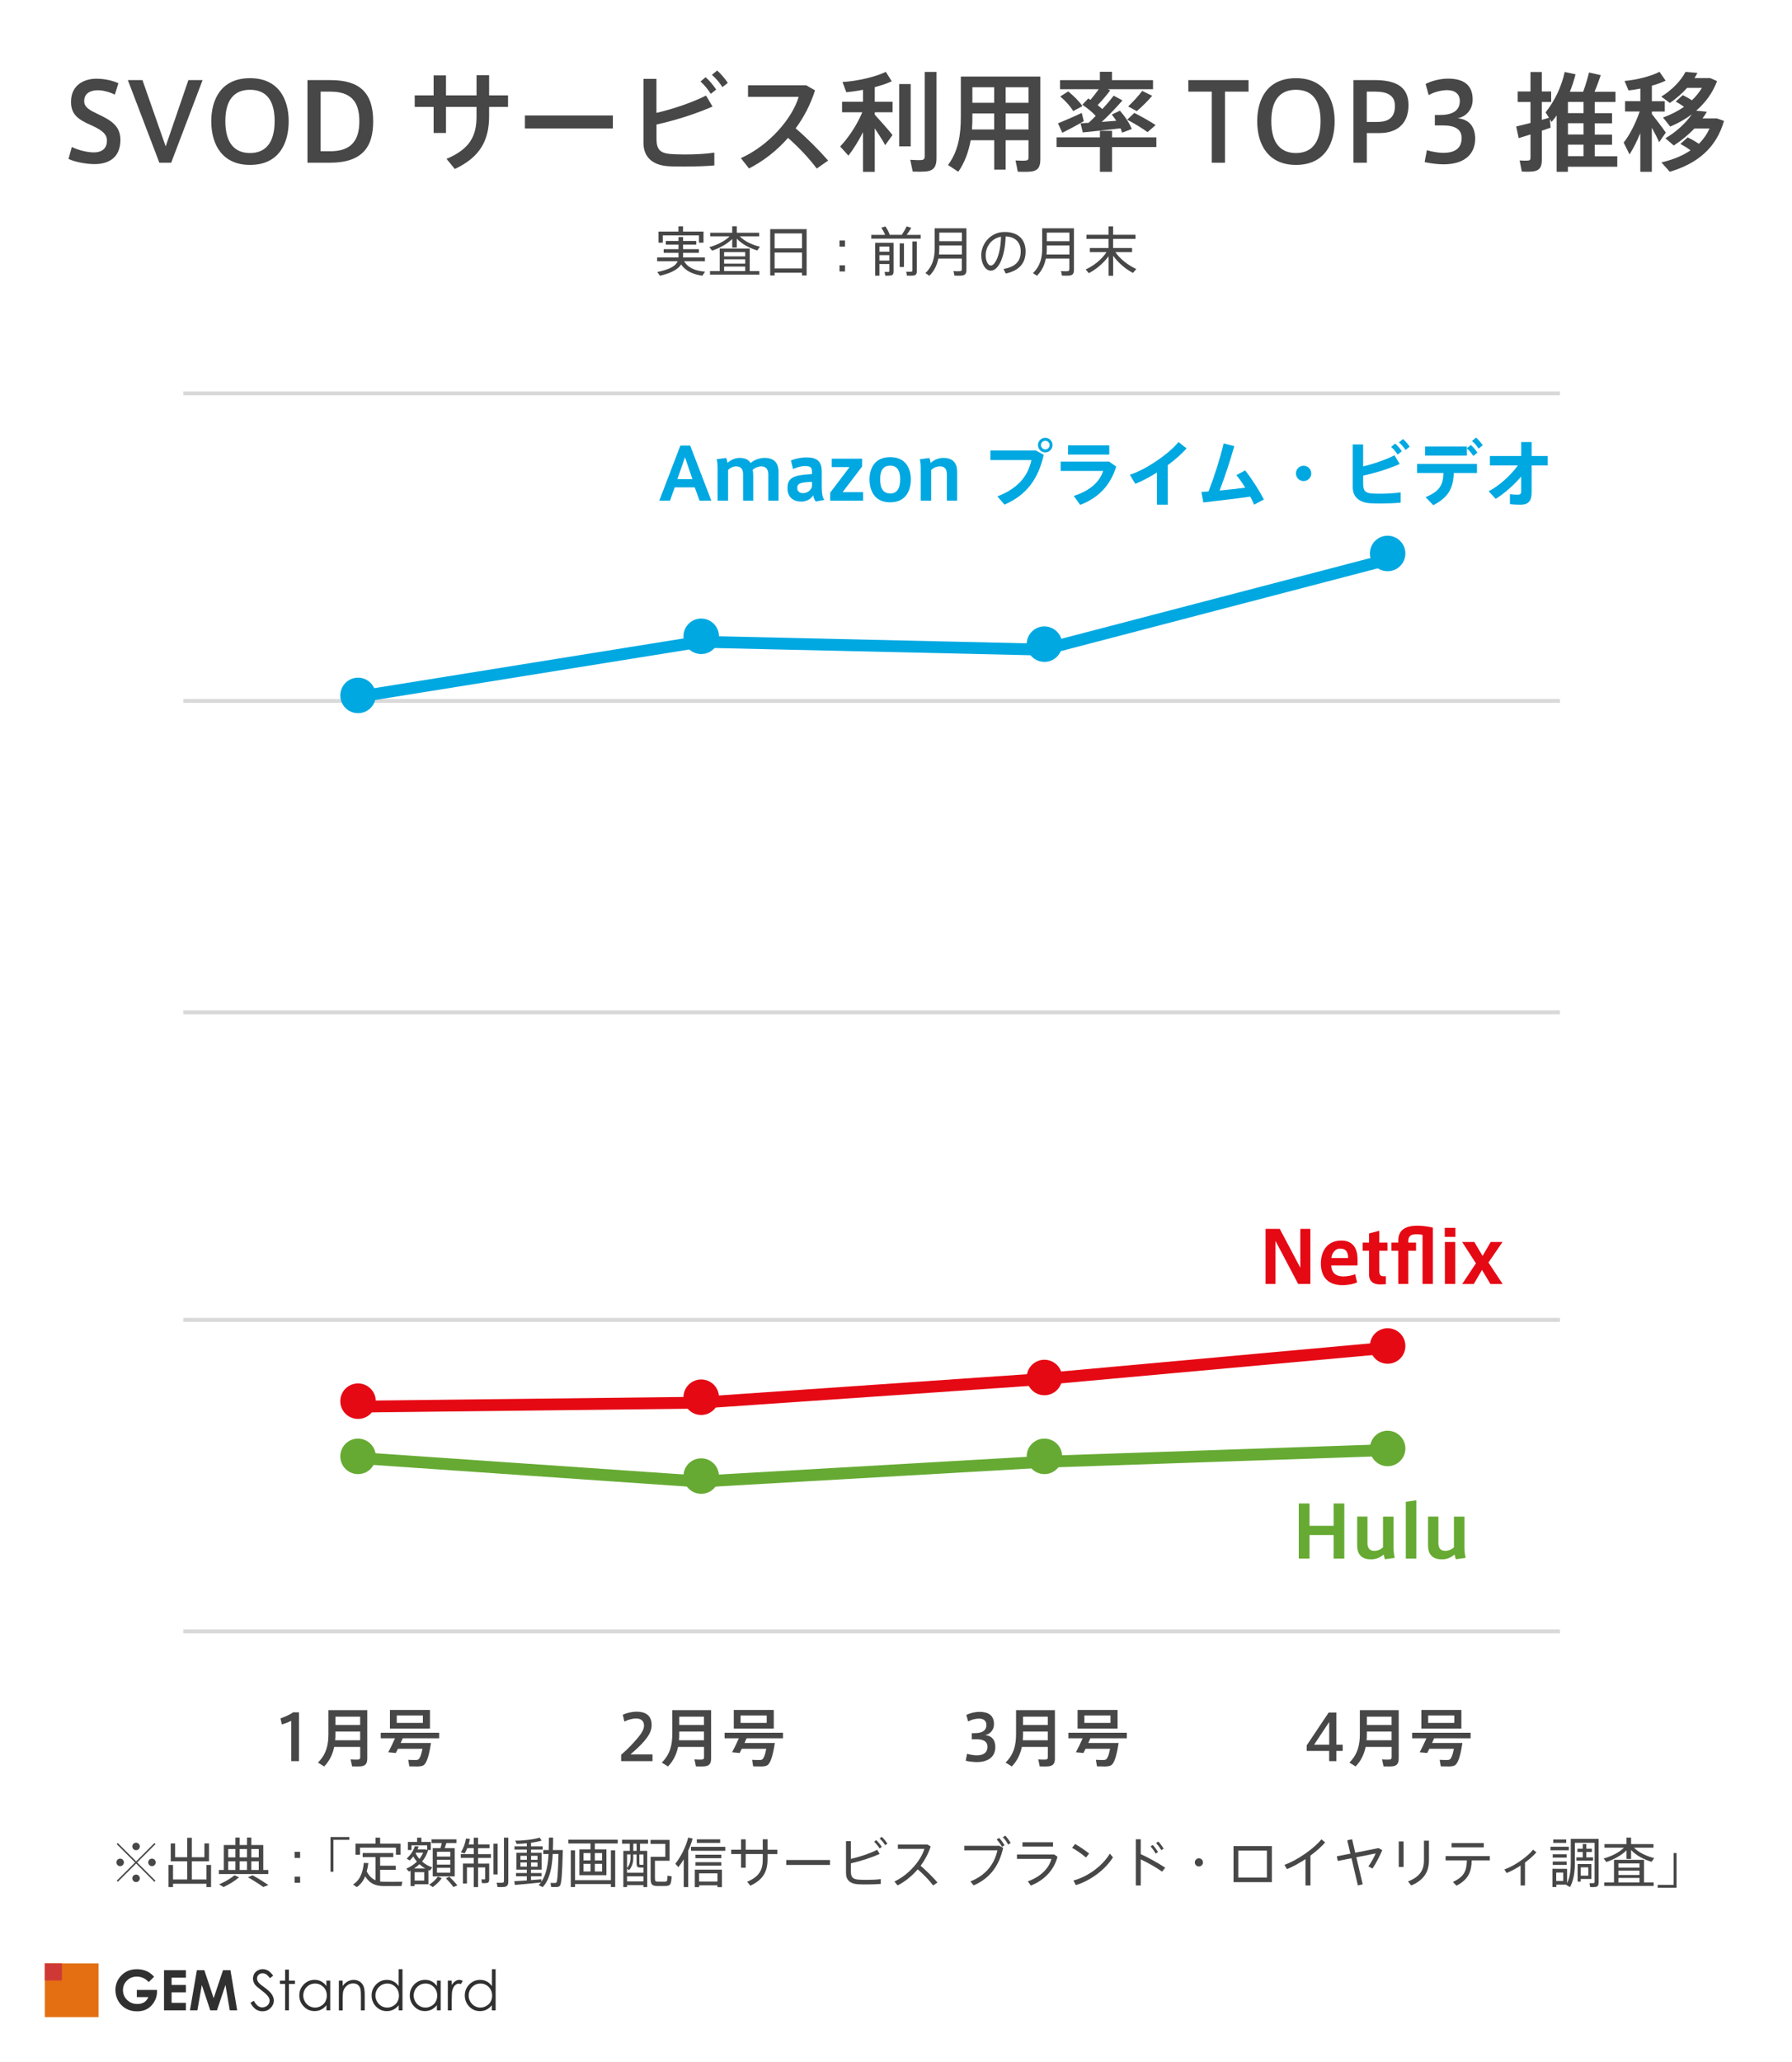 <?xml version="1.0" encoding="utf-8"?>
<!-- Generator: Adobe Illustrator 24.1.1, SVG Export Plug-In . SVG Version: 6.00 Build 0)  -->
<svg version="1.1" id="レイヤー_1" xmlns="http://www.w3.org/2000/svg" xmlns:xlink="http://www.w3.org/1999/xlink" x="0px"
	 y="0px" viewBox="0 0 400 460" style="enable-background:new 0 0 400 460;" xml:space="preserve">
<style type="text/css">
	.st0{fill:#303030;}
	.st1{fill:#E36F12;}
	.st2{fill:#CE3936;}
	.st3{fill:#474747;}
	.st4{fill:#00A8E1;}
	.st5{fill:#E50914;}
	.st6{fill:#66AA33;}
	.st7{clip-path:url(#SVGID_2_);fill:none;stroke:#D9D9D9;stroke-width:0.88;stroke-linejoin:round;stroke-miterlimit:10;}
	.st8{clip-path:url(#SVGID_4_);fill:none;stroke:#D9D9D9;stroke-width:0.88;stroke-linejoin:round;stroke-miterlimit:10;}
	
		.st9{clip-path:url(#SVGID_6_);fill:none;stroke:#00A8E1;stroke-width:2.639;stroke-linecap:round;stroke-linejoin:round;stroke-miterlimit:10;}
	.st10{clip-path:url(#SVGID_8_);fill:#00A8E1;}
	
		.st11{clip-path:url(#SVGID_10_);fill:none;stroke:#E50914;stroke-width:2.639;stroke-linecap:round;stroke-linejoin:round;stroke-miterlimit:10;}
	.st12{clip-path:url(#SVGID_12_);fill:#E50914;}
	
		.st13{clip-path:url(#SVGID_14_);fill:none;stroke:#66AA33;stroke-width:2.639;stroke-linecap:round;stroke-linejoin:round;stroke-miterlimit:10;}
	.st14{clip-path:url(#SVGID_16_);fill:#66AA33;}
	.st15{clip-path:url(#SVGID_18_);}
	.st16{clip-path:url(#SVGID_20_);}
	.st17{clip-path:url(#SVGID_22_);}
	.st18{clip-path:url(#SVGID_24_);}
	.st19{clip-path:url(#SVGID_26_);}
	.st20{clip-path:url(#SVGID_28_);}
	.st21{clip-path:url(#SVGID_30_);}
	.st22{clip-path:url(#SVGID_32_);}
	.st23{clip-path:url(#SVGID_34_);}
	.st24{clip-path:url(#SVGID_36_);}
	.st25{clip-path:url(#SVGID_38_);}
	.st26{clip-path:url(#SVGID_40_);}
	.st27{clip-path:url(#SVGID_42_);}
	.st28{clip-path:url(#SVGID_44_);}
	.st29{clip-path:url(#SVGID_46_);}
	.st30{clip-path:url(#SVGID_48_);}
</style>
<g>
	<path class="st0" d="M34.4,440.98l-1.2,1.18c-0.76-0.8-1.64-1.21-2.65-1.21c-0.88,0-1.62,0.29-2.21,0.88
		c-0.6,0.58-0.89,1.29-0.89,2.13c0,0.86,0.31,1.6,0.92,2.2c0.62,0.6,1.38,0.9,2.29,0.9c0.59,0,1.09-0.13,1.49-0.37
		c0.41-0.24,0.73-0.63,0.98-1.16h-2.59v-1.6h4.5l0.01,0.38c0,0.78-0.2,1.53-0.61,2.23c-0.4,0.7-0.93,1.24-1.57,1.61
		c-0.65,0.37-1.4,0.55-2.27,0.55c-0.93,0-1.76-0.2-2.48-0.61c-0.73-0.4-1.3-0.98-1.73-1.72c-0.42-0.75-0.63-1.55-0.63-2.42
		c0-1.18,0.39-2.21,1.17-3.09c0.93-1.05,2.14-1.56,3.62-1.56c0.78,0,1.51,0.14,2.18,0.43C33.29,439.97,33.86,440.39,34.4,440.98"/>
	<polygon class="st0" points="36.61,439.52 41.5,439.52 41.5,441.19 38.3,441.19 38.3,442.81 41.5,442.81 41.5,444.45 38.3,444.45 
		38.3,446.8 41.5,446.8 41.5,448.47 36.61,448.47 	"/>
	<polygon class="st0" points="43.95,439.52 45.61,439.52 47.69,445.77 49.78,439.52 51.44,439.52 52.94,448.47 51.29,448.47 
		50.33,442.82 48.43,448.47 46.93,448.47 45.05,442.82 44.06,448.47 42.4,448.47 	"/>
	<path class="st0" d="M55.9,446.8l0.76-0.46c0.53,0.99,1.16,1.48,1.86,1.48c0.3,0,0.58-0.07,0.85-0.21c0.26-0.14,0.46-0.33,0.6-0.56
		c0.14-0.24,0.21-0.49,0.21-0.75c0-0.3-0.11-0.6-0.31-0.88c-0.28-0.4-0.79-0.88-1.53-1.43c-0.75-0.56-1.21-0.97-1.4-1.22
		c-0.31-0.42-0.47-0.88-0.47-1.37c0-0.39,0.09-0.75,0.28-1.07c0.18-0.32,0.45-0.58,0.79-0.76c0.34-0.19,0.7-0.28,1.1-0.28
		c0.42,0,0.82,0.11,1.18,0.31c0.36,0.21,0.75,0.59,1.16,1.15l-0.73,0.55c-0.34-0.45-0.63-0.74-0.87-0.88
		c-0.23-0.14-0.5-0.21-0.77-0.21c-0.36,0-0.66,0.11-0.89,0.33c-0.23,0.22-0.34,0.49-0.34,0.81c0,0.2,0.04,0.38,0.12,0.57
		c0.08,0.18,0.23,0.38,0.44,0.6c0.12,0.11,0.5,0.41,1.16,0.89c0.77,0.57,1.31,1.08,1.59,1.53c0.29,0.45,0.43,0.9,0.43,1.34
		c0,0.65-0.25,1.21-0.74,1.69c-0.49,0.48-1.09,0.72-1.8,0.72c-0.54,0-1.03-0.15-1.48-0.44C56.69,447.97,56.28,447.49,55.9,446.8"/>
	<polygon class="st0" points="63.64,439.39 64.49,439.39 64.49,441.85 65.84,441.85 65.84,442.59 64.49,442.59 64.49,448.47 
		63.64,448.47 63.64,442.59 62.48,442.59 62.48,441.85 63.64,441.85 	"/>
	<path class="st0" d="M73.71,441.85v6.62h-0.84v-1.14c-0.35,0.43-0.75,0.76-1.2,0.98c-0.44,0.22-0.93,0.33-1.46,0.33
		c-0.94,0-1.74-0.34-2.4-1.02c-0.66-0.68-1-1.51-1-2.48c0-0.96,0.33-1.77,1-2.45c0.67-0.68,1.47-1.02,2.41-1.02
		c0.54,0,1.03,0.11,1.48,0.35c0.44,0.23,0.83,0.58,1.16,1.04v-1.22H73.71z M70.31,442.5c-0.47,0-0.91,0.12-1.31,0.35
		c-0.4,0.23-0.72,0.56-0.96,0.98c-0.23,0.42-0.35,0.87-0.35,1.34c0,0.47,0.12,0.91,0.36,1.34c0.24,0.43,0.56,0.75,0.97,0.99
		c0.4,0.24,0.83,0.36,1.3,0.36c0.47,0,0.91-0.12,1.33-0.36c0.41-0.23,0.74-0.55,0.96-0.95c0.22-0.4,0.34-0.85,0.34-1.36
		c0-0.76-0.25-1.4-0.75-1.92C71.67,442.76,71.05,442.5,70.31,442.5"/>
	<path class="st0" d="M75.63,441.85h0.85v1.19c0.34-0.45,0.72-0.79,1.14-1.02c0.41-0.22,0.86-0.34,1.35-0.34
		c0.49,0,0.93,0.13,1.32,0.38c0.38,0.25,0.66,0.59,0.85,1.02c0.18,0.43,0.27,1.09,0.27,1.99v3.41h-0.85v-3.16
		c0-0.76-0.03-1.27-0.09-1.53c-0.1-0.44-0.29-0.77-0.57-0.99c-0.28-0.22-0.65-0.33-1.1-0.33c-0.51,0-0.98,0.17-1.38,0.51
		c-0.41,0.34-0.68,0.77-0.81,1.27c-0.08,0.33-0.12,0.93-0.12,1.81v2.43h-0.85V441.85z"/>
	<path class="st0" d="M89.84,439.3v9.18H89v-1.14c-0.36,0.43-0.76,0.76-1.2,0.98c-0.45,0.22-0.93,0.33-1.46,0.33
		c-0.94,0-1.74-0.34-2.4-1.02c-0.66-0.68-0.99-1.51-0.99-2.48c0-0.96,0.33-1.77,1-2.45c0.67-0.68,1.47-1.02,2.41-1.02
		c0.55,0,1.03,0.11,1.47,0.35c0.44,0.23,0.83,0.58,1.16,1.04v-3.77H89.84z M86.43,442.5c-0.47,0-0.91,0.12-1.31,0.35
		c-0.4,0.23-0.72,0.56-0.96,0.98c-0.24,0.42-0.36,0.87-0.36,1.34c0,0.47,0.12,0.91,0.36,1.34c0.24,0.43,0.56,0.75,0.96,0.99
		c0.4,0.24,0.84,0.36,1.3,0.36c0.47,0,0.91-0.12,1.33-0.36c0.41-0.23,0.74-0.55,0.96-0.95c0.23-0.4,0.34-0.85,0.34-1.36
		c0-0.76-0.25-1.4-0.76-1.92C87.79,442.76,87.17,442.5,86.43,442.5"/>
	<path class="st0" d="M98.36,441.85v6.62h-0.84v-1.14c-0.36,0.43-0.76,0.76-1.2,0.98c-0.45,0.22-0.93,0.33-1.46,0.33
		c-0.94,0-1.74-0.34-2.4-1.02c-0.66-0.68-0.99-1.51-0.99-2.48c0-0.96,0.33-1.77,1-2.45c0.67-0.68,1.48-1.02,2.42-1.02
		c0.55,0,1.03,0.11,1.48,0.35c0.44,0.23,0.83,0.58,1.16,1.04v-1.22H98.36z M94.96,442.5c-0.47,0-0.91,0.12-1.31,0.35
		c-0.4,0.23-0.72,0.56-0.96,0.98c-0.24,0.42-0.35,0.87-0.35,1.34c0,0.47,0.12,0.91,0.36,1.34c0.24,0.43,0.56,0.75,0.96,0.99
		c0.4,0.24,0.83,0.36,1.3,0.36c0.47,0,0.91-0.12,1.33-0.36c0.42-0.23,0.74-0.55,0.96-0.95c0.23-0.4,0.34-0.85,0.34-1.36
		c0-0.76-0.25-1.4-0.76-1.92C96.32,442.76,95.7,442.5,94.96,442.5"/>
	<path class="st0" d="M99.96,441.85h0.87v0.97c0.26-0.38,0.53-0.67,0.82-0.86c0.29-0.19,0.59-0.28,0.9-0.28
		c0.24,0,0.49,0.08,0.75,0.23l-0.44,0.72c-0.18-0.08-0.33-0.11-0.45-0.11c-0.29,0-0.56,0.12-0.82,0.35c-0.26,0.23-0.46,0.6-0.6,1.08
		c-0.11,0.38-0.16,1.14-0.16,2.29v2.24h-0.87V441.85z"/>
	<path class="st0" d="M110.63,439.3v9.18h-0.84v-1.14c-0.36,0.43-0.76,0.76-1.2,0.98c-0.44,0.22-0.93,0.33-1.45,0.33
		c-0.94,0-1.74-0.34-2.4-1.02c-0.66-0.68-0.99-1.51-0.99-2.48c0-0.96,0.33-1.77,1-2.45c0.67-0.68,1.47-1.02,2.42-1.02
		c0.55,0,1.03,0.11,1.48,0.35c0.44,0.23,0.82,0.58,1.16,1.04v-3.77H110.63z M107.23,442.5c-0.47,0-0.91,0.12-1.31,0.35
		c-0.4,0.23-0.72,0.56-0.96,0.98c-0.23,0.42-0.35,0.87-0.35,1.34c0,0.47,0.12,0.91,0.36,1.34c0.24,0.43,0.56,0.75,0.96,0.99
		c0.4,0.24,0.83,0.36,1.29,0.36c0.47,0,0.91-0.12,1.33-0.36c0.41-0.23,0.74-0.55,0.96-0.95c0.23-0.4,0.34-0.85,0.34-1.36
		c0-0.76-0.25-1.4-0.75-1.92C108.59,442.76,107.97,442.5,107.23,442.5"/>
	<rect x="10" y="438" class="st1" width="12" height="12"/>
	<rect x="10" y="438" class="st2" width="3.82" height="3.82"/>
</g>
<g>
	<path class="st3" d="M26.81,416.31c-0.44,0-0.83-0.38-0.83-0.84s0.38-0.84,0.84-0.84c0.46,0,0.84,0.38,0.84,0.84
		s-0.38,0.84-0.84,0.84H26.81z M30.62,415.48l4.08,4.08l-0.24,0.24l-4.07-4.08l-4.09,4.08l-0.24-0.24l4.09-4.08l-4.1-4.09l0.24-0.24
		l4.1,4.09l4.08-4.09l0.24,0.24L30.62,415.48z M30.36,412.75c-0.44,0-0.83-0.37-0.83-0.84c0-0.46,0.38-0.83,0.84-0.83
		c0.46,0,0.84,0.37,0.84,0.83c0,0.47-0.38,0.84-0.84,0.84H30.36z M30.36,419.86c-0.44,0-0.83-0.37-0.83-0.84
		c0-0.46,0.38-0.83,0.84-0.83c0.46,0,0.84,0.37,0.84,0.83c0,0.47-0.38,0.84-0.84,0.84H30.36z M33.91,416.31
		c-0.44,0-0.83-0.38-0.83-0.84s0.38-0.84,0.84-0.84c0.46,0,0.84,0.38,0.84,0.84s-0.38,0.84-0.84,0.84H33.91z"/>
	<path class="st3" d="M41.78,419.28v-4.05h-3.67v-3.99h0.98v3.08h2.69v-4.34h1.04v4.34h2.81v-3.08h1.02v3.99h-3.83v4.05h3.27v-3.24
		h1.02v4.94h-1.02v-0.74h-7.47v0.74h-1v-4.94h1v3.24H41.78z"/>
	<path class="st3" d="M49.96,417.16v-5.57h2.58v-1.66h0.96v1.66h1.63v-1.66h0.97v1.66h2.67v5.57h1.12v0.91H48.86v-0.91H49.96z
		 M53.36,418.8c-0.96,0.83-2.28,1.61-3.45,2.17l-1.01-0.6c1.2-0.52,2.51-1.24,3.43-2.03L53.36,418.8z M52.54,414.35v-1.86h-1.6v1.86
		H52.54z M52.54,417.16v-1.93h-1.6v1.93H52.54z M55.13,414.35v-1.86H53.5v1.86H55.13z M55.13,417.16v-1.93H53.5v1.93H55.13z
		 M56.37,418.34c1.37,0.76,2.51,1.48,3.54,2.18l-1.15,0.44c-0.91-0.66-2.05-1.39-3.41-2.16L56.37,418.34z M57.76,414.35v-1.86H56.1
		v1.86H57.76z M57.76,417.16v-1.93H56.1v1.93H57.76z"/>
	<path class="st3" d="M66.99,414.48h-1.22v-1.37h1.22V414.48z M66.99,420.02h-1.22v-1.37h1.22V420.02z"/>
	<path class="st3" d="M77.98,410.44h-3.55v7.11h-0.66v-7.74h4.21V410.44z"/>
	<path class="st3" d="M83.82,419.45v-5.16h-2.87v-0.91h6.84v0.91h-2.94v1.92h3.49v0.91h-3.49v2.61c0.3,0.04,0.61,0.06,0.94,0.06
		c0.54,0.01,3.42,0.01,4.02-0.01l-0.19,0.96c-0.59,0.01-3.37,0.02-3.98,0.01c-1.87-0.02-3.12-0.56-4.13-2.18
		c-0.38,0.95-0.97,1.81-1.87,2.41l-0.84-0.58c1.76-1.06,2.24-3.14,2.41-4.82l1.01,0.05c-0.08,0.61-0.19,1.25-0.36,1.87
		C82.4,418.52,83.03,419.12,83.82,419.45z M83.82,411.28v-1.33h1.03v1.33h4.55v2.48h-1.02v-1.58h-8.02v1.58h-1v-2.48H83.82z"/>
	<path class="st3" d="M95.61,420.35h-3.06v0.41h-0.91v-3.43c-0.12,0.07-0.24,0.13-0.36,0.19l-0.59-0.64c0.9-0.4,1.7-0.92,2.37-1.58
		c-0.3-0.35-0.58-0.73-0.82-1.15c-0.24,0.32-0.5,0.62-0.79,0.9l-0.68-0.43c0.86-0.76,1.52-1.78,1.83-2.76l0.85,0.05
		c-0.07,0.23-0.17,0.44-0.26,0.66h1.48h0.22h0.04l0.41,0.13v-1.04h-3.5v1.04h-0.79v-1.8h2.05v-0.95h0.96v0.95h2.1v1.8h-0.79
		l0.19,0.06c-0.28,0.94-0.74,1.79-1.35,2.52c0.67,0.59,1.46,1.03,2.28,1.31l-0.55,0.73c-0.11-0.04-0.2-0.08-0.31-0.13V420.35z
		 M92.55,416.83h2.37c-0.46-0.26-0.9-0.59-1.3-0.96c-0.36,0.36-0.76,0.67-1.18,0.96H92.55z M94.69,419.53v-1.88h-2.13v1.88H94.69z
		 M93.62,414.7c0.34-0.43,0.62-0.9,0.83-1.4h-1.62l-0.06,0.11C92.98,413.88,93.28,414.31,93.62,414.7z M98.61,418.98
		c-0.52,0.77-1.27,1.46-2,2l-0.8-0.54c0.71-0.46,1.45-1.09,1.93-1.79L98.61,418.98z M98.31,412.29c0.12-0.38,0.23-0.78,0.3-1.13
		h-2.28v-0.84h5.55v0.84h-2.25c-0.11,0.35-0.23,0.74-0.37,1.13h2.24v6.3h-4.91v-6.3H98.31z M97.54,414.18h2.97v-1.08h-2.97V414.18z
		 M97.54,415.97h2.97v-1.09h-2.97V415.97z M97.54,417.77h2.97v-1.09h-2.97V417.77z M100.3,418.66c0.73,0.71,1.32,1.34,1.79,1.94
		l-0.89,0.37c-0.42-0.6-0.98-1.25-1.67-1.94L100.3,418.66z"/>
	<path class="st3" d="M108.71,415.73h0.49v3.56c0,0.44-0.13,0.7-0.49,0.77c-0.23,0.05-0.74,0.05-1.13,0.04
		c-0.13-0.77-0.13-0.82-0.13-0.85c0.23,0.02,0.58,0.02,0.67,0.01c0.12,0,0.17-0.06,0.17-0.17v-2.5h-1.58v4.39h-0.96v-4.39h-1.52v3.6
		h-0.9v-4.46h2.42v-1.27h-2.9v-0.84h2.9v-1.33h-1.44c-0.18,0.43-0.38,0.83-0.6,1.18l-0.84-0.25c0.54-0.84,0.96-1.91,1.14-3.05
		l0.88,0.04c-0.06,0.43-0.16,0.85-0.28,1.25h1.14v-1.5h0.96v1.5h2.55v0.84h-2.55v1.33h2.87v0.84h-2.87v1.27h1.58H108.71z
		 M111.08,411.3v6.86h-0.94v-6.86H111.08z M113.46,409.95v9.79c0,0.7-0.19,1.09-0.85,1.2c-0.31,0.05-1.01,0.05-1.55,0.02l-0.19-0.96
		c0.44,0.02,1.04,0.04,1.25,0.01c0.3-0.02,0.37-0.18,0.37-0.43v-9.63H113.46z"/>
	<path class="st3" d="M117.59,419.5v-0.94h-2.41v-0.71h2.41v-0.76h-2.33v-3.77h2.33v-0.71h-2.75v-0.72h2.75v-0.68
		c-0.8,0.08-1.6,0.13-2.27,0.13l-0.31-0.72c1.71,0.02,4.17-0.26,5.42-0.68l0.48,0.66c-0.62,0.19-1.48,0.36-2.38,0.49v0.8h2.6v0.72
		h-2.6v0.71h2.38v3.77h-2.38v0.76h2.36v0.71h-2.36v0.86c0.84-0.06,1.67-0.12,2.31-0.18l0.01,0.55c1.08-1.57,1.46-3.74,1.6-6.19
		h-1.18v-0.89h1.21c0.02-0.9,0.04-1.82,0.04-2.77h0.94c0,0.93-0.01,1.87-0.05,2.77h1.26h0.47h0.49c-0.13,4.87-0.26,7.59-0.68,8.01
		c-0.18,0.17-0.41,0.24-0.76,0.25c-0.26,0-0.84,0-1.18-0.02l-0.11-0.91c0.29,0.02,0.78,0.04,1.01,0.02c0.13,0,0.22-0.02,0.28-0.1
		c0.24-0.26,0.37-2.35,0.47-6.37h-1.28c-0.17,3.05-0.67,5.73-2.24,7.39l-0.9-0.43c0.18-0.19,0.35-0.4,0.5-0.6
		c-1.72,0.18-4.33,0.43-5.81,0.55l-0.14-0.84C115.5,419.64,116.53,419.57,117.59,419.5z M116.17,414.9h1.43V414h-1.43V414.9z
		 M116.17,416.42h1.43v-0.94h-1.43V416.42z M119.98,414.9V414h-1.44v0.9H119.98z M119.98,416.42v-0.94h-1.44v0.94H119.98z"/>
	<path class="st3" d="M131.81,412.56v-1.31h-4.95v-0.84h11.03v0.84h-5.12v1.31h2.59v5.77h-6.03v-5.77H131.81z M136.36,419.44v-6.66
		h0.96v8.19h-0.96v-0.67h-8v0.67h-0.95v-8.19h0.95v6.66H136.36z M130.24,415.03h1.57v-1.64h-1.57V415.03z M130.24,417.5h1.57v-1.7
		h-1.57V417.5z M134.4,415.03v-1.64h-1.63v1.64H134.4z M134.4,417.5v-1.7h-1.63v1.7H134.4z"/>
	<path class="st3" d="M139.96,420.54v0.44h-0.82v-8.08h1.44v-1.6h-1.73v-0.88h5.81v0.88h-1.8v1.6h1.61v8.08h-0.85v-0.44H139.96z
		 M143.62,417.77v-1.15h-0.06c-0.22,0-0.53,0-0.7,0c-0.62-0.02-0.77-0.23-0.77-1.02v-1.89h-0.74v0.84c0,0.94-0.26,1.85-0.92,2.65
		l-0.47-0.31v0.89H143.62z M140.74,414.52v-0.82h-0.78v3.03C140.53,416.05,140.74,415.3,140.74,414.52z M143.62,419.71v-1.13h-3.66
		v1.13H143.62z M142.1,412.9v-1.6h-0.74v1.6H142.1z M142.71,415.6c0,0.35,0.04,0.41,0.24,0.41c0.13,0.01,0.41,0.01,0.56,0
		c0.05,0,0.08,0,0.11,0v-2.3h-0.91V415.6z M145.78,414.22h0.4h2.33v-2.88h-3.3v-0.89h4.25v4.65h-3.27v3.87
		c0,0.67,0.12,0.78,0.6,0.79c0.42,0.01,1.15,0.01,1.63,0c0.5-0.01,0.55-0.1,0.58-1.33l0.92,0.16c-0.12,1.91-0.3,2.11-1.43,2.15
		c-0.54,0.01-1.33,0.01-1.8,0c-1.16-0.02-1.46-0.34-1.46-1.75v-4.77H145.78z"/>
	<path class="st3" d="M153.62,420.98h-1v-6.2c-0.36,0.61-0.77,1.21-1.2,1.76l-0.68-0.76c1.32-1.69,2.35-3.8,2.88-5.85l0.98,0.23
		c-0.25,0.9-0.58,1.81-0.98,2.7V420.98z M161.89,412v0.88h-7.65V412H161.89z M156.05,420.59v0.4h-0.96v-3.9h6.06v3.9h-1v-0.4H156.05
		z M161.01,413.76v0.78h-5.77v-0.78H161.01z M161.01,415.42v0.78h-5.77v-0.78H161.01z M160.75,410.33v0.79h-5.21v-0.79H160.75z
		 M160.15,419.74v-1.83h-4.1v1.83H160.15z"/>
	<path class="st3" d="M165.41,412.65v-2.33h1.04v2.33h3.81v-2.34h1.07v2.34h2.19v0.97h-2.19v1.17c0,2.76-1.03,4.57-3.84,5.88
		l-0.71-0.88c2.7-1.13,3.48-2.67,3.48-4.94v-1.24h-3.81v3.05h-1.04v-3.05h-2.19v-0.97H165.41z"/>
	<path class="st3" d="M185.26,414.94v1.1h-9.76v-1.1H185.26z"/>
	<path class="st3" d="M196.35,413.59c-1.74,0.78-4.08,1.55-6.42,2.09v1.87c0,1.25,0.49,1.68,1.73,1.77
		c0.38,0.02,1.07,0.05,1.81,0.05c1.06,0,2.29-0.05,3.13-0.17v1.08c-0.94,0.07-2.11,0.11-3.18,0.11c-0.77,0-1.45-0.01-1.93-0.04
		c-1.68-0.11-2.65-0.89-2.65-2.51v-7.11h1.09v3.96c2.14-0.49,4.43-1.29,5.87-2.03L196.35,413.59z M195.57,410.49
		c0.49,0.47,0.88,0.94,1.26,1.51l-0.48,0.37c-0.37-0.56-0.77-1.07-1.23-1.5L195.57,410.49z M196.81,409.77
		c0.49,0.44,0.88,0.94,1.27,1.5l-0.49,0.37c-0.36-0.56-0.76-1.06-1.24-1.5L196.81,409.77z"/>
	<path class="st3" d="M209.26,419.95l-0.96,0.67c-0.9-1.19-2.25-2.58-3.45-3.6c-1.3,1.5-2.84,2.75-4.5,3.59l-0.7-0.88
		c3.25-1.51,5.92-4.73,6.69-7.28h-5.92v-0.97h6.56l0.76,0.43c-0.49,1.54-1.27,3-2.25,4.31C206.78,417.32,208.2,418.73,209.26,419.95
		z"/>
	<path class="st3" d="M223.08,411.77l0.84,0.46c-0.86,3.83-2.82,6.74-6.58,8.37l-0.74-0.88c3.59-1.44,5.37-3.95,6.04-6.94h-7.39
		v-1.01H223.08z M224.22,411.65l-0.55,0.35c-0.34-0.6-0.73-1.14-1.2-1.63l0.54-0.36C223.49,410.51,223.86,411.03,224.22,411.65z
		 M225.59,411.14l-0.55,0.35c-0.32-0.61-0.72-1.14-1.19-1.63l0.53-0.36C224.86,410,225.23,410.51,225.59,411.14z"/>
	<path class="st3" d="M235.31,413.7l0.74,0.52c-0.78,2.96-2.93,5.23-5.95,6.42l-0.68-0.94c2.85-1,4.76-2.95,5.27-5.01H227v-0.98
		H235.31z M235.05,410.98v0.97h-6.82v-0.97H235.05z"/>
	<path class="st3" d="M243.11,413.5l-0.71,0.88c-0.66-0.59-2.1-1.63-3.09-2.16l0.67-0.86C241.01,411.95,242.37,412.89,243.11,413.5z
		 M247.73,413.52l0.7,0.82c-1.64,2.67-5.01,5.23-8.29,6.2l-0.54-1.03C242.8,418.69,246.13,416.21,247.73,413.52z"/>
	<path class="st3" d="M260.09,416.65l-0.7,0.89c-1.28-0.94-3.19-2-4.76-2.75v5.83h-1.1v-10.31h1.1v3.32
		C256.34,414.41,258.55,415.62,260.09,416.65z M257.3,411.58c0.43,0.44,0.86,1.04,1.19,1.59l-0.53,0.34
		c-0.29-0.54-0.74-1.18-1.15-1.59L257.3,411.58z M258.55,410.82c0.42,0.44,0.86,1.03,1.2,1.58l-0.53,0.34
		c-0.29-0.52-0.76-1.15-1.16-1.57L258.55,410.82z"/>
	<path class="st3" d="M267.6,416.38c-0.49,0-0.9-0.41-0.9-0.91s0.41-0.91,0.91-0.91c0.5,0,0.91,0.41,0.91,0.91s-0.41,0.91-0.91,0.91
		H267.6z"/>
	<path class="st3" d="M283.9,411.83v8.05h-8.56v-8.05H283.9z M282.79,418.85v-6.01h-6.38v6.01H282.79z"/>
	<path class="st3" d="M292.52,420.62h-1.12v-5.88c-1.38,0.91-2.83,1.71-4.13,2.23l-0.56-0.96c2.81-0.95,6.72-3.73,8.24-5.68
		l0.85,0.67c-0.78,0.92-1.96,1.98-3.29,2.95V420.62z"/>
	<path class="st3" d="M301.43,413.52l-0.71-2.97l1.09-0.24l0.7,3l5.19-1.03l0.84,0.46c-0.53,1.25-1.37,2.91-2.18,4.11l-0.91-0.49
		c0.65-0.9,1.31-2.13,1.62-2.89l-4.32,0.86l1.43,6.03l-1.08,0.25l-1.43-6.07l-3.06,0.61l-0.22-1.03L301.43,413.52z"/>
	<path class="st3" d="M313.3,410.79v5.7h-1.08v-5.7H313.3z M318.96,410.62v4.46c0,2.54-1.22,4.4-3.96,5.54l-0.71-0.91
		c2.6-0.98,3.56-2.53,3.56-4.65v-4.44H318.96z"/>
	<path class="st3" d="M325.11,420.67l-0.8-0.84c2.51-1.16,3.06-2.46,3.12-4.81h-4.75v-0.96h9.87v0.96h-4.04
		C328.43,417.6,327.77,419.28,325.11,420.67z M331.2,411.16v0.96h-7.18v-0.96H331.2z"/>
	<path class="st3" d="M340.4,420.62h-0.98v-4.44c-1.04,0.67-2.13,1.27-3.12,1.66l-0.5-0.8c2.21-0.74,5.22-2.87,6.4-4.41l0.74,0.59
		c-0.6,0.72-1.51,1.52-2.54,2.29V420.62z"/>
	<path class="st3" d="M350.18,411.98v0.79h-4.08v-0.79H350.18z M347.37,416.91h2.43v3.19c0.65-1.34,0.82-2.91,0.82-4.69v-5.18h0.52
		h0.38h4.39h0.41h0.52v9.71c0,0.59-0.16,0.92-0.68,1.01c-0.25,0.05-0.79,0.05-1.22,0.02c-0.05-0.37-0.1-0.62-0.14-0.88
		c0.3,0.02,0.71,0.02,0.85,0.01c0.22-0.01,0.28-0.11,0.28-0.31v-8.69h-4.39v4.29c0,2.11-0.25,4.05-1.09,5.58l-0.84-0.46l0.04-0.07
		h-2.25v0.53h-0.88v-4.07h0.46H347.37z M349.71,413.65v0.76h-3.12v-0.76H349.71z M349.71,415.27v0.76h-3.12v-0.76H349.71z
		 M349.6,410.36v0.76h-2.89v-0.76H349.6z M348.93,419.62v-1.88h-1.56v1.88H348.93z M353.3,414.35v-1.2h-1.2v-0.73h1.2v-1.04h0.78
		v1.04h1.25v0.73h-1.25v1.2h1.52v0.73h-3.72v-0.73H353.3z M352.85,415.84h2.37v3.33h-2.37v0.58h-0.7v-3.91h0.3H352.85z
		 M354.53,418.43v-1.85h-1.68v1.85H354.53z"/>
	<path class="st3" d="M369.25,414.51l-0.6,0.83c-1.68-0.5-3.42-1.4-4.57-2.63v1.99h-1.02v-1.92c-1.16,1.16-2.9,2.08-4.5,2.6
		l-0.6-0.78c1.64-0.44,3.44-1.31,4.53-2.41h-4.35v-0.8h4.92v-1.45h1.02v1.45h5v0.8h-4.35C365.8,413.29,367.59,414.12,369.25,414.51z
		 M360.27,419.94v-5.04h6.7v5.04h2.15v0.79H358.1v-0.79H360.27z M365.96,416.65v-0.95h-4.71v0.95H365.96z M365.96,418.28v-0.97
		h-4.71v0.97H365.96z M365.96,419.94v-1.01h-4.71v1.01H365.96z"/>
	<path class="st3" d="M370.02,420.49h3.55v-7.11h0.66v7.74h-4.21V420.49z"/>
</g>
<g>
	<path class="st3" d="M25.63,21.11c-1.03-0.53-2.59-0.98-3.79-0.98c-1.32,0-3.05,0.46-3.05,2.45c0,1.39,1.34,2.06,3.12,2.9
		c2.71,1.3,4.97,2.52,4.97,5.71c0,4.06-2.74,5.42-5.76,5.42c-1.99,0-4.44-0.5-5.83-1.15l0.74-2.66c1.42,0.67,3.38,1.2,4.94,1.2
		c1.39,0,2.9-0.58,2.9-2.64c0-1.49-1.18-2.38-3.6-3.46c-2.62-1.18-4.42-2.21-4.42-5.16c0-4.03,3.24-5.18,5.66-5.18
		c1.99,0,3.86,0.5,4.92,1.01L25.63,21.11z"/>
	<path class="st3" d="M42.05,17.87h3.17L38.21,36.3h-2.64l-7.03-18.43h3.26l5.18,14.79L42.05,17.87z"/>
	<path class="st3" d="M47.16,27.04c0-4.73,2.11-9.6,8.64-9.6c6.53,0,8.64,4.87,8.64,9.63c0,4.63-1.99,9.72-8.64,9.72
		c-6.02,0-8.64-4.34-8.64-9.72V27.04z M50.3,27.04c0,5.23,2.38,7.1,5.5,7.1c3.22,0,5.5-1.97,5.5-7.13c0-4.7-1.92-6.98-5.5-6.98
		c-3.55,0-5.5,2.3-5.5,6.98V27.04z"/>
	<path class="st3" d="M73.75,17.87c6.46,0,9.55,2.74,9.55,9.19c0,5.62-2.3,9.24-9.7,9.24h-4.97V17.87H73.75z M80.21,27.04
		c0-4.42-1.9-6.6-6.48-6.6h-2.16v13.3h2.16c4.44,0,6.48-2.18,6.48-6.67V27.04z"/>
	<path class="st3" d="M96.79,21.28v-4.46h2.76v4.46h6.82v-4.51h2.81v4.51h4.22v2.57h-4.22v1.99c0,5.52-2.04,9.22-7.66,11.86
		l-1.85-2.26c5.33-2.26,6.7-5.21,6.7-9.48v-2.11h-6.82v5.81h-2.76v-5.81h-4.22v-2.57H96.79z"/>
	<path class="st3" d="M136.8,25.76v2.9h-19.63v-2.9H136.8z"/>
	<path class="st3" d="M159.05,23.77c-3.48,1.51-7.94,3-12.51,4.01v3.17c0,2.45,0.84,3.22,3.19,3.41c0.7,0.05,1.85,0.1,3.12,0.1
		c2.14,0,4.75-0.12,6.6-0.41v2.86c-1.99,0.17-4.39,0.24-6.55,0.24c-1.46,0-2.76,0-3.7-0.07c-3.53-0.22-5.57-2.02-5.57-5.21V17.6h2.9
		v7.58c4.06-0.94,8.33-2.47,11.06-3.86L159.05,23.77z M157.51,17.22c0.96,0.89,1.63,1.68,2.35,2.76l-1.2,0.96
		c-0.7-1.08-1.39-1.94-2.3-2.76L157.51,17.22z M160.08,15.73c0.96,0.86,1.61,1.66,2.38,2.76l-1.2,0.94
		c-0.72-1.08-1.39-1.9-2.35-2.74L160.08,15.73z"/>
	<path class="st3" d="M184.85,35.82l-2.54,1.78c-1.68-2.26-4.1-4.82-6.41-6.84c-2.52,2.88-5.52,5.18-8.71,6.82l-1.82-2.3
		c6.41-2.9,11.45-8.86,12.91-13.68h-11.31v-2.57h12.98l1.97,1.13c-0.98,3.12-2.47,5.98-4.32,8.47
		C180.14,30.81,182.78,33.45,184.85,35.82z"/>
	<path class="st3" d="M189.38,34.72l-1.85-2.04c1.75-1.82,3.77-4.78,4.94-7.63h-4.51v-2.35h4.68v-2.66
		c-1.3,0.24-2.59,0.43-3.74,0.53l-0.84-2.28c3.19-0.17,7.44-1.15,9.67-2.26l1.32,2.11c-1.03,0.48-2.35,0.91-3.79,1.3v3.26h3.98v2.35
		h-3.98v0.53c1.42,1.58,3.05,3.38,3.96,4.54l-1.63,2.26c-0.55-1.01-1.42-2.4-2.33-3.74v9.7h-2.62v-8.86
		C191.64,31.45,190.46,33.33,189.38,34.72z M200.71,32.65v-13.9h2.57v13.9H200.71z M206.95,38.22c-0.65,0.1-2.14,0.1-3.22,0.05
		l-0.55-2.62c0.89,0.07,2.09,0.1,2.54,0.05c0.53-0.05,0.7-0.34,0.7-0.84V16.04h2.62v19.3C209.04,37.02,208.53,37.98,206.95,38.22z"
		/>
	<path class="st3" d="M224.47,31.29v6.55h-2.54v-6.55h-5.26c-0.46,2.52-1.3,4.9-2.76,7.03l-2.3-1.51c2.3-3.1,2.86-6.7,2.86-10.68
		v-9.05h1.49h1.1h12.53H231h1.22v18.46c0,1.58-0.43,2.47-1.9,2.71c-0.67,0.1-2.09,0.1-3.14,0.05c-0.17-0.94-0.34-1.73-0.5-2.5
		c0.79,0.05,1.9,0.07,2.28,0.02c0.5-0.05,0.62-0.26,0.62-0.72v-3.82H224.47z M221.92,28.89v-3.58h-4.87v0.82
		c0,0.94-0.02,1.85-0.1,2.76H221.92z M221.92,22.93v-3.46h-4.87v3.46H221.92z M229.58,22.93v-3.46h-5.11v3.46H229.58z M229.58,28.89
		v-3.58h-5.11v3.58H229.58z"/>
	<path class="st3" d="M245.52,30.64v-1.46h2.71v1.46h9.89v2.16h-9.89v5.52h-2.71V32.8h-9.67v-2.16H245.52z M241.46,25.19l0.46,1.85
		c-1.44,0.84-3.55,1.97-4.8,2.57l-0.96-2.09C237.45,26.99,239.85,25.96,241.46,25.19z M243,27.4c0.53-0.5,1.06-1.01,1.58-1.54
		c-0.77-0.84-1.78-1.68-2.98-2.5l1.32-1.39c0.17,0.1,0.34,0.22,0.48,0.31c0.7-0.82,1.34-1.66,1.85-2.38h-8.64v-2.02h8.9v-1.87h2.71
		v1.87h9.15v2.02h-10.13l0.58,0.26c-0.72,0.94-1.7,2.16-2.81,3.29c0.38,0.29,0.72,0.6,1.03,0.89c1.03-1.1,1.92-2.14,2.54-3
		l1.97,1.06c-1.18,1.37-2.83,3.12-4.63,4.8c1.13-0.1,2.23-0.17,3.26-0.26c-0.31-0.46-0.65-0.91-1.01-1.39l1.82-0.86
		c1.25,1.44,2.11,2.81,2.64,4.08l-2.14,0.82c-0.12-0.31-0.24-0.65-0.38-0.96c-2.59,0.29-6.26,0.7-8.42,0.91
		c-0.14-0.62-0.29-1.25-0.5-2.02C241.7,27.47,242.32,27.44,243,27.4z M238.44,20.39c1.37,1.13,2.45,2.21,3.17,3.29l-2.06,1.1
		c-0.62-1.06-1.61-2.16-2.88-3.26L238.44,20.39z M253.2,25.19c1.87,0.96,3.46,1.85,4.75,2.71l-1.8,1.58
		c-1.22-0.89-2.74-1.82-4.54-2.78L253.2,25.19z M257.18,21.37c-0.84,1.01-2.11,2.28-3.43,3.43c-1.82-1.01-1.87-1.03-1.92-1.06
		c1.25-1.2,2.45-2.52,3.12-3.46L257.18,21.37z"/>
	<path class="st3" d="M270.48,36.3V20.44h-5.23v-2.57h13.44v2.57h-5.26V36.3H270.48z"/>
	<path class="st3" d="M280.63,27.04c0-4.73,2.11-9.6,8.64-9.6c6.53,0,8.64,4.87,8.64,9.63c0,4.63-1.99,9.72-8.64,9.72
		c-6.02,0-8.64-4.34-8.64-9.72V27.04z M283.77,27.04c0,5.23,2.38,7.1,5.5,7.1c3.22,0,5.5-1.97,5.5-7.13c0-4.7-1.92-6.98-5.5-6.98
		c-3.55,0-5.5,2.3-5.5,6.98V27.04z"/>
	<path class="st3" d="M302.11,36.3V17.87h4.73c4.42,0,7.56,1.27,7.56,5.57c0,4.44-2.9,6.24-6.38,6.24h-2.93v6.62H302.11z
		 M307.24,27.21c2.38,0,4.13-0.7,4.13-3.58c0-2.3-1.61-3.19-4.42-3.19h-1.87v6.77H307.24z"/>
	<path class="st3" d="M329.28,30.97c0,3.12-2.06,5.69-7.08,5.69c-1.03,0-2.93-0.19-4.2-0.5l0.5-2.66c0.94,0.31,2.57,0.6,3.63,0.6
		c2.28,0,4.13-0.77,4.13-3.31c0-1.85-1.32-2.81-4.2-2.81h-1.78v-2.33h1.15c3.07,0,4.42-1.15,4.42-3.12c0-1.56-1.08-2.42-2.81-2.42
		c-1.25,0-2.86,0.38-4.13,1.1l-0.7-2.47c1.1-0.62,3.19-1.2,4.97-1.2c3.29,0,5.54,1.22,5.54,4.68c0,2.33-1.61,3.89-3.38,4.15
		C327.96,26.63,329.28,28.26,329.28,30.97z"/>
	<path class="st3" d="M344.16,29.15v6.48c0,1.51-0.41,2.35-1.78,2.59c-0.58,0.1-1.78,0.1-2.69,0.05l-0.48-2.47
		c0.65,0.05,1.54,0.05,1.87,0.02c0.43-0.02,0.55-0.24,0.55-0.62v-5.21c-0.98,0.31-1.92,0.6-2.64,0.82l-0.55-2.59
		c0.82-0.19,1.97-0.48,3.19-0.79v-4.68h-2.86v-2.35h2.86v-4.34h2.52v4.34h2.09v2.35h-2.09v3.98c0.58-0.14,1.13-0.31,1.61-0.46
		l-0.77-1.2c2.09-2.62,3.55-5.71,4.27-9.02l2.42,0.53c-0.34,1.32-0.74,2.62-1.27,3.89h2.98c0.55-1.54,1.03-3.14,1.3-4.3l2.62,0.6
		c-0.36,1.08-0.84,2.4-1.39,3.7h4.68v2.28h-4.63v2.5h3.86v2.26h-3.86v2.52h3.86v2.26h-3.86v2.57H361v2.33h-11.02v1.13h-2.52V25.76
		c-0.36,0.5-0.72,0.98-1.13,1.44l-0.38-0.62l0.17,1.9C345.52,28.69,344.88,28.91,344.16,29.15z M349.99,25.24h3.48v-2.5h-3.48V25.24
		z M349.99,30.01h3.48v-2.52h-3.48V30.01z M353.47,34.84v-2.57h-3.48v2.57H353.47z"/>
	<path class="st3" d="M371.83,29.58l-1.49,2.14c-0.38-0.89-0.98-2.06-1.63-3.24v9.84h-2.57V29.7c-0.74,1.78-1.58,3.46-2.4,4.75
		l-1.32-2.64c1.32-1.61,2.71-4.39,3.58-6.94h-3.26v-2.3h3.41v-2.81c-0.91,0.19-1.82,0.34-2.64,0.41l-0.89-2.11
		c2.62-0.22,6.02-1.08,7.8-2.04l1.37,1.97c-0.82,0.41-1.9,0.79-3.07,1.13v3.46h2.88v2.3h-2.88v0.55
		C369.86,26.89,371.11,28.52,371.83,29.58z M376.7,30.64c0.98,0.48,1.8,0.96,2.52,1.44c0.98-0.98,1.78-2.11,2.38-3.41h-3.38
		c-1.34,1.39-2.9,2.69-4.61,3.79l-1.87-1.61c2.42-1.42,4.58-3.41,5.9-5.35c-1.44,1.08-3.05,1.99-4.82,2.74l-1.61-2.02
		c1.7-0.62,3.29-1.42,4.68-2.38c-0.53-0.41-1.15-0.79-1.85-1.18l1.58-1.44c0.77,0.38,1.44,0.77,2.04,1.15
		c0.89-0.84,1.63-1.78,2.23-2.76h-3.31c-1.1,1.22-2.4,2.38-3.84,3.36l-1.92-1.42c2.4-1.46,4.39-3.55,5.42-5.52l2.66,0.24
		c-0.22,0.38-0.43,0.77-0.67,1.15h2.62h0.5h0.38l1.54,0.67c-0.96,2.59-2.57,4.8-4.66,6.6c2.26,0.22,2.3,0.24,2.38,0.24
		c-0.29,0.5-0.6,1.01-0.96,1.49h2.3h0.5h0.41l1.58,0.55c-1.7,5.93-5.78,9.46-12.1,11.35l-1.87-2.09c2.57-0.6,4.75-1.49,6.5-2.69
		c-0.62-0.48-1.39-0.96-2.26-1.44C376.65,30.73,376.68,30.69,376.7,30.64z"/>
</g>
<g>
	<path class="st4" d="M151.87,99.4h2.19l4.72,12.29h-2.63l-1.07-2.96h-4.48l-1.04,2.96h-2.4L151.87,99.4z M154.56,106.89l-1.66-4.88
		l-1.7,4.88H154.56z"/>
	<path class="st4" d="M165.08,102.15c1.5,0,2.15,0.61,2.47,1.14c0.74-0.66,1.97-1.14,3.12-1.14c2.56,0,3.11,1.63,3.11,3.09v6.45
		h-2.29v-5.84c0-1.07-0.45-1.81-1.57-1.81c-0.58,0-1.42,0.3-1.92,0.77c0.1,0.38,0.13,0.91,0.13,1.5v5.38h-2.26v-5.86
		c0-1.12-0.43-1.79-1.57-1.79c-0.58,0-1.39,0.32-1.78,0.82v6.83h-2.34v-7.24c0-0.7-0.05-1.42-0.21-2l2.13-0.29
		c0.11,0.27,0.27,0.83,0.3,1.12C162.94,102.7,164.03,102.15,165.08,102.15z"/>
	<path class="st4" d="M184.01,111.53l-1.94,0.35c-0.27-0.4-0.46-0.83-0.56-1.39c-0.54,0.93-1.6,1.41-2.69,1.41
		c-1.39,0-3.04-0.69-3.04-2.98c0-2.32,1.28-2.96,5.46-3.15v-0.46c0-0.85-0.14-1.34-1.5-1.34c-0.9,0-1.81,0.26-2.72,0.67l-0.48-1.91
		c0.86-0.38,2.19-0.69,3.46-0.69c2.5,0,3.43,0.96,3.43,3.23v3.55C183.42,110.06,183.61,111.04,184.01,111.53z M177.96,108.86
		c0,0.94,0.74,1.15,1.34,1.15c0.96,0,1.78-0.69,1.94-1.5v-1.02C178.73,107.61,177.96,107.8,177.96,108.86z"/>
	<path class="st4" d="M185.66,104.2v-1.87h6.77v1.75l-4.35,5.71h4.58v1.9h-7.35v-1.78l4.32-5.71H185.66z"/>
	<path class="st4" d="M203.31,106.95c0,2.34-1.01,5.11-4.61,5.11s-4.61-2.77-4.61-5.12c0-2.26,1.01-4.96,4.61-4.96
		s4.61,2.71,4.61,4.96V106.95z M198.72,110.09c1.36,0,2.21-0.94,2.21-3.17c0-2.18-0.85-3.04-2.23-3.04c-1.39,0-2.24,0.86-2.24,3.04
		c0,2.22,0.85,3.17,2.24,3.17H198.72z"/>
	<path class="st4" d="M207.45,102.17c0.11,0.27,0.27,0.82,0.3,1.12c0.54-0.59,1.65-1.14,2.8-1.14c2.56,0,3.1,1.63,3.1,3.09v6.45
		h-2.3v-5.86c0-1.12-0.43-1.79-1.52-1.79c-0.8,0-1.58,0.38-1.97,0.82v6.83h-2.34v-7.24c0-0.7-0.05-1.42-0.21-2L207.45,102.17z"/>
	<path class="st4" d="M231.23,100.5l1.74,0.96c-1.18,5.35-3.84,9.01-8.76,11.11l-1.58-1.84c4.58-1.75,6.83-4.5,7.6-8.1h-9.16v-2.13
		H231.23z M234.94,99.3c0,0.88-0.72,1.62-1.62,1.62c-0.91,0-1.63-0.74-1.63-1.63s0.72-1.62,1.63-1.62c0.9,0,1.62,0.72,1.62,1.62
		V99.3z M232.35,99.3c0,0.51,0.45,0.96,0.98,0.96c0.51,0,0.96-0.45,0.96-0.98c0-0.51-0.45-0.96-0.96-0.96
		c-0.53,0-0.98,0.45-0.98,0.96V99.3z"/>
	<path class="st4" d="M247.57,102.98l1.58,1.1c-1.3,4.29-4.1,7.06-8.04,8.55l-1.44-2c3.55-1.1,5.83-3.15,6.56-5.57h-9.48v-2.08
		H247.57z M247.61,99.35v2.06h-9.2v-2.06H247.61z"/>
	<path class="st4" d="M260.65,112.6h-2.4v-7.19c-1.63,1.02-3.31,1.92-4.83,2.53l-1.22-2.03c3.63-1.15,8.87-4.79,10.85-7.3l1.81,1.42
		c-1.06,1.2-2.54,2.51-4.21,3.75V112.6z"/>
	<path class="st4" d="M269.77,109.64c1.34-3.51,2.53-7.22,3.36-10.71l2.38,0.59c-0.93,3.3-2.02,6.61-3.27,9.91
		c1.9-0.18,3.94-0.4,5.71-0.64c-0.62-1.01-1.31-2-1.97-2.79l1.95-1.07c1.52,1.92,3.14,4.47,4.19,6.5l-2.19,1.15
		c-0.22-0.54-0.51-1.15-0.85-1.79c-3.57,0.51-7.57,0.96-10.48,1.3l-0.43-2.34C268.67,109.72,269.19,109.69,269.77,109.64z"/>
	<path class="st4" d="M290.97,107.32c-0.93,0-1.7-0.77-1.7-1.71s0.77-1.71,1.71-1.71s1.71,0.77,1.71,1.71s-0.77,1.71-1.71,1.71
		H290.97z"/>
	<path class="st4" d="M312.43,103.51c-2.3,1.01-5.17,1.95-8.15,2.59v1.78c0,1.6,0.46,2.1,1.97,2.21c0.43,0.03,1.09,0.05,1.81,0.05
		c1.46,0,3.27-0.1,4.59-0.3v2.29c-1.38,0.13-3.04,0.19-4.5,0.19c-0.91,0-1.73-0.03-2.34-0.06c-2.45-0.16-3.86-1.46-3.86-3.55v-9.56
		h2.32v4.9c2.58-0.62,5.27-1.6,7-2.48L312.43,103.51z M311.42,98.95c0.62,0.58,1.01,1.01,1.49,1.71l-0.93,0.75
		c-0.48-0.7-0.86-1.18-1.46-1.71L311.42,98.95z M313.17,97.94c0.62,0.56,0.99,1.01,1.49,1.7l-0.91,0.75
		c-0.48-0.69-0.85-1.15-1.49-1.7L313.17,97.94z"/>
	<path class="st4" d="M319.92,112.7l-1.71-1.79c3.22-1.34,3.89-2.75,3.99-5.39h-5.89v-2.03h13.37v2.03h-5.17
		C324.37,108.67,323.53,110.86,319.92,112.7z M327.42,99.61v0.4l0.9-0.74c0.62,0.58,0.99,1.01,1.46,1.71l-0.91,0.74
		c-0.46-0.69-0.86-1.17-1.44-1.7v1.62h-9.33v-2.03H327.42z M329.47,97.62c0.64,0.56,0.99,1.01,1.5,1.71l-0.93,0.74
		c-0.46-0.69-0.85-1.15-1.47-1.7L329.47,97.62z"/>
	<path class="st4" d="M333.85,111.29l-1.55-1.71c2.27-1.15,4.99-3.6,6.51-5.75h-6.24v-2.1h6.99v-3.12h2.32v3.12h3.59v2.1h-3.59v6.03
		c0,1.86-0.7,2.74-2.5,2.74c-0.72,0-1.54-0.03-2.34-0.14v-2.21c0.64,0.08,1.3,0.11,1.76,0.11c0.51,0,0.75-0.21,0.75-0.72v-3.33
		C337.93,108.2,335.79,110.11,333.85,111.29z"/>
</g>
<g>
	<path class="st5" d="M284.71,286.43h-2.22v-12.29h3.17l4.59,8.68v-8.68h2.24v12.29h-2.72l-5.06-9.6V286.43z"/>
	<path class="st5" d="M299.85,284.75c0.88,0,1.92-0.19,2.64-0.5l0.43,1.84c-0.56,0.26-1.79,0.61-3.25,0.61
		c-3.68,0-4.83-2.31-4.83-4.83c0-2.85,1.5-5.12,4.56-5.12c2.72,0,3.62,1.92,3.62,4.19v1.36h-5.87c0.05,1.57,0.96,2.45,2.69,2.45
		H299.85z M299.14,278.54c-1.23,0-1.89,1.17-1.95,2.11h3.73c0-1.23-0.4-2.11-1.76-2.11H299.14z"/>
	<path class="st5" d="M309.35,284.7v1.78l-1.01,0.05c-1.65,0.08-2.75-0.54-2.75-2.26v-5.25h-1.42v-1.81h1.42v-2.05l2.29-0.59v2.64
		h1.82v1.81h-1.82v4.32c0,1.02,0.18,1.36,0.91,1.36H309.35z"/>
	<path class="st5" d="M316.29,275.34c-1.17,0-1.94,0.26-1.94,1.5v0.37h1.73v1.81h-1.73v7.41h-2.24v-7.41h-1.52v-1.81h1.52v-0.45
		c0-2.66,2.02-3.33,4.31-3.33c1.38,0,2.77,0.27,3.41,0.43v12.57h-2.3v-10.95C317.25,275.44,316.76,275.34,316.29,275.34z"/>
	<path class="st5" d="M324.87,275.93h-2.38v-2.02h2.38V275.93z M324.84,286.43h-2.32v-9.36h2.32V286.43z"/>
	<path class="st5" d="M326.37,277.07h2.72l1.84,3.11l1.82-3.11h2.63l-3.14,4.58l3.17,4.79h-2.72l-1.89-3.14l-1.83,3.14h-2.59
		l3.07-4.61L326.37,277.07z"/>
</g>
<g>
	<path class="st6" d="M292.3,347.69h-2.39V335.4h2.39v4.98h5.38v-4.98h2.39v12.29h-2.39v-5.25h-5.38V347.69z"/>
	<path class="st6" d="M306.05,347.87c-2.56,0-3.11-1.63-3.11-3.1v-6.44h2.3v5.86c0,1.1,0.43,1.78,1.52,1.78
		c0.8,0,1.55-0.38,1.95-0.8v-6.83h2.34v6.37c0,1.17,0.08,2.06,0.27,2.83l-2.18,0.3c-0.13-0.35-0.24-0.75-0.29-1.06
		C308.22,347.39,307.18,347.87,306.05,347.87z"/>
	<path class="st6" d="M316.14,347.69h-2.34v-12.66l2.34-0.34V347.69z"/>
	<path class="st6" d="M321.87,347.87c-2.56,0-3.11-1.63-3.11-3.1v-6.44h2.31v5.86c0,1.1,0.43,1.78,1.52,1.78
		c0.8,0,1.55-0.38,1.95-0.8v-6.83h2.34v6.37c0,1.17,0.08,2.06,0.27,2.83l-2.18,0.3c-0.13-0.35-0.24-0.75-0.29-1.06
		C324.05,347.39,323.01,347.87,321.87,347.87z"/>
</g>
<g>
	<path class="st3" d="M157.38,60.6l-0.6,0.91c-2.05-0.3-3.71-1-4.75-2.52c-0.64,1.04-2.03,1.87-4.7,2.53l-0.62-0.83
		c2.85-0.6,4.13-1.38,4.56-2.41h-4.59v-0.84h4.77c0-0.05,0-0.1,0-0.14v-0.9h-3.31v-0.82h3.31v-1.01h-2.83v-0.82h2.83v-0.88h1.02
		v0.88h2.94v0.82h-2.94v1.01h3.53v0.82h-3.53v0.92c0,0.05,0,0.08,0,0.12h4.88v0.84h-4.65C153.59,59.79,155.28,60.44,157.38,60.6z
		 M151.44,51.66v-1.18h1.02v1.18h4.57v2.48h-1.01v-1.63h-8.07v1.63h-0.97v-2.48H151.44z"/>
	<path class="st3" d="M169.63,55.04l-0.6,0.83c-1.68-0.5-3.42-1.4-4.57-2.63v1.99h-1.02v-1.92c-1.16,1.16-2.9,2.08-4.5,2.6
		l-0.6-0.78c1.64-0.44,3.44-1.31,4.53-2.41h-4.35v-0.8h4.92v-1.45h1.02v1.45h5v0.8h-4.35C166.18,53.83,167.97,54.66,169.63,55.04z
		 M160.65,60.48v-5.04h6.7v5.04h2.15v0.79h-11.02v-0.79H160.65z M166.34,57.19v-0.95h-4.71v0.95H166.34z M166.34,58.82v-0.97h-4.71
		v0.97H166.34z M166.34,60.48v-1.01h-4.71v1.01H166.34z"/>
	<path class="st3" d="M172.9,60.84v0.62h-0.98V51.12h8.13v10.34h-1.03v-0.62H172.9z M179.02,52.07h-6.12v3.33h6.12V52.07z
		 M179.02,59.89v-3.55h-6.12v3.55H179.02z"/>
	<path class="st3" d="M188.61,55.02h-1.22v-1.37h1.22V55.02z M188.61,60.56h-1.22v-1.37h1.22V60.56z"/>
	<path class="st3" d="M197.56,52.38c-0.19-0.49-0.49-1.08-0.85-1.57c0.38-0.14,0.65-0.23,0.91-0.31c0.44,0.62,0.8,1.32,0.98,1.86
		l-0.07,0.02h2.77c0.44-0.66,0.85-1.39,1.08-1.89l1.02,0.34c-0.25,0.46-0.61,1.01-1.01,1.56h3.12v0.85h-11.03v-0.85H197.56z
		 M196.3,58.9v2.6h-0.95v-7.33h3.15h0.47h0.49v6.4c0,0.52-0.14,0.8-0.6,0.89c-0.25,0.05-0.83,0.05-1.26,0.04l-0.14-0.84
		c0.29,0.01,0.68,0.01,0.82,0.01c0.18-0.02,0.23-0.1,0.23-0.25V58.9H196.3z M198.51,56.16v-1.15h-2.21v1.15H198.51z M198.51,58.13
		v-1.21h-2.21v1.21H198.51z M201.78,54.29v5.27h-0.96v-5.27H201.78z M204.65,53.88v6.61c0,0.56-0.17,0.89-0.7,0.98
		c-0.29,0.05-1,0.05-1.51,0.02l-0.16-0.88c0.38,0.02,0.92,0.02,1.09,0.01c0.2-0.01,0.28-0.12,0.28-0.3v-6.45H204.65z"/>
	<path class="st3" d="M209.44,57.71c-0.28,1.4-0.88,2.7-1.98,3.81l-0.89-0.59c1.61-1.55,2.06-3.42,2.06-5.47v-4.53h0.44h0.58h5.05
		h0.54h0.48v9.26c0,0.76-0.22,1.18-0.94,1.28c-0.35,0.05-1.15,0.05-1.74,0.02c-0.07-0.42-0.14-0.72-0.22-1.01
		c0.52,0.04,1.22,0.05,1.46,0.02c0.32-0.02,0.41-0.19,0.41-0.48v-2.33H209.44z M214.71,56.76v-2h-5.05v0.71
		c0,0.43-0.02,0.86-0.07,1.3H214.71z M214.71,53.81v-1.92h-5.05v1.92H214.71z"/>
	<path class="st3" d="M219.02,57c0-2.7,2.15-5.25,5.21-5.25c3.27,0,4.7,1.89,4.7,4.33c0,2.31-1.08,4.21-4.43,4.94l-0.5-1.01
		c2.97-0.53,3.84-2,3.84-3.91c0-1.98-1.13-3.27-3.36-3.36c-0.16,4.56-1.58,7.64-3.33,7.64c-1.22,0-2.12-1.62-2.12-3.37V57z
		 M220.02,56.99c0,1.21,0.52,2.25,1.14,2.25c0.95,0,2.17-2.36,2.28-6.43C221.31,53.18,220.02,55,220.02,56.99z"/>
	<path class="st3" d="M233.44,57.71c-0.28,1.4-0.88,2.7-1.98,3.81l-0.89-0.59c1.61-1.55,2.06-3.42,2.06-5.47v-4.53h0.44h0.58h5.05
		h0.54h0.48v9.26c0,0.76-0.22,1.18-0.94,1.28c-0.35,0.05-1.15,0.05-1.74,0.02c-0.07-0.42-0.14-0.72-0.22-1.01
		c0.52,0.04,1.22,0.05,1.46,0.02c0.32-0.02,0.41-0.19,0.41-0.48v-2.33H233.44z M238.71,56.76v-2h-5.05v0.71
		c0,0.43-0.02,0.86-0.07,1.3H238.71z M238.71,53.81v-1.92h-5.05v1.92H238.71z"/>
	<path class="st3" d="M253.63,60.01l-0.73,0.88c-1.61-0.84-3.3-2.23-4.43-3.84v4.47h-1.03v-4.35c-1.14,1.58-2.81,2.94-4.4,3.77
		l-0.7-0.83c1.75-0.79,3.6-2.23,4.65-3.86h-3.72v-0.92h4.16v-2.04h-4.92v-0.92h4.92v-1.87h1.03v1.87h5v0.92h-5v2.04h4.23v0.92h-3.72
		C250.05,57.84,251.91,59.23,253.63,60.01z"/>
</g>
<g>
	<g>
		<defs>
			<polygon id="SVGID_1_" points="28.13,406.59 360.98,406.59 360.98,75 28.13,75 28.13,406.59 			"/>
		</defs>
		<clipPath id="SVGID_2_">
			<use xlink:href="#SVGID_1_"  style="overflow:visible;"/>
		</clipPath>
		<path class="st7" d="M40.9,294.45h307.31 M40.9,225.84h307.31 M40.9,156.36h307.31 M40.9,87.75h307.31"/>
	</g>
	<g>
		<defs>
			<polygon id="SVGID_3_" points="28.13,406.59 360.98,406.59 360.98,75 28.13,75 28.13,406.59 			"/>
		</defs>
		<clipPath id="SVGID_4_">
			<use xlink:href="#SVGID_3_"  style="overflow:visible;"/>
		</clipPath>
		<line class="st8" x1="40.9" y1="363.93" x2="348.21" y2="363.93"/>
	</g>
	<g>
		<defs>
			<polygon id="SVGID_5_" points="40.46,364.37 348.65,364.37 348.65,87.31 40.46,87.31 40.46,364.37 			"/>
		</defs>
		<clipPath id="SVGID_6_">
			<use xlink:href="#SVGID_5_"  style="overflow:visible;"/>
		</clipPath>
		<polyline class="st9" points="79.65,155.48 156.25,143.17 232.86,144.92 310.35,124.69 		"/>
	</g>
	<g>
		<defs>
			<polygon id="SVGID_7_" points="28.13,406.59 360.98,406.59 360.98,75 28.13,75 28.13,406.59 			"/>
		</defs>
		<clipPath id="SVGID_8_">
			<use xlink:href="#SVGID_7_"  style="overflow:visible;"/>
		</clipPath>
		<path class="st10" d="M83.88,155.14c0,2.19-1.77,3.96-3.96,3.96c-2.19,0-3.96-1.77-3.96-3.96c0-2.19,1.77-3.96,3.96-3.96
			C82.1,151.18,83.88,152.95,83.88,155.14L83.88,155.14z"/>
		<path class="st10" d="M160.48,141.95c0,2.19-1.77,3.96-3.96,3.96s-3.96-1.77-3.96-3.96c0-2.19,1.77-3.96,3.96-3.96
			S160.48,139.76,160.48,141.95L160.48,141.95z"/>
		<path class="st10" d="M237.09,143.7c0,2.19-1.77,3.96-3.96,3.96c-2.19,0-3.96-1.77-3.96-3.96c0-2.19,1.77-3.96,3.96-3.96
			C235.32,139.75,237.09,141.52,237.09,143.7L237.09,143.7z"/>
		<path class="st10" d="M313.7,123.47c0,2.19-1.77,3.96-3.96,3.96c-2.19,0-3.96-1.77-3.96-3.96c0-2.19,1.77-3.96,3.96-3.96
			C311.92,119.52,313.7,121.29,313.7,123.47L313.7,123.47z"/>
	</g>
	<g>
		<defs>
			<polygon id="SVGID_9_" points="40.46,364.37 348.65,364.37 348.65,87.31 40.46,87.31 40.46,364.37 			"/>
		</defs>
		<clipPath id="SVGID_10_">
			<use xlink:href="#SVGID_9_"  style="overflow:visible;"/>
		</clipPath>
		<polyline class="st11" points="79.65,313.8 156.25,312.92 232.86,307.64 310.35,300.61 		"/>
	</g>
	<g>
		<defs>
			<polygon id="SVGID_11_" points="28.13,406.59 360.98,406.59 360.98,75 28.13,75 28.13,406.59 			"/>
		</defs>
		<clipPath id="SVGID_12_">
			<use xlink:href="#SVGID_11_"  style="overflow:visible;"/>
		</clipPath>
		<path class="st12" d="M83.88,312.58c0,2.19-1.77,3.96-3.96,3.96c-2.19,0-3.96-1.77-3.96-3.96s1.77-3.96,3.96-3.96
			C82.1,308.62,83.88,310.39,83.88,312.58L83.88,312.58z"/>
		<path class="st12" d="M160.48,311.7c0,2.19-1.77,3.96-3.96,3.96s-3.96-1.77-3.96-3.96s1.77-3.96,3.96-3.96
			S160.48,309.51,160.48,311.7L160.48,311.7z"/>
		<path class="st12" d="M237.09,307.3c0,2.19-1.77,3.96-3.96,3.96c-2.19,0-3.96-1.77-3.96-3.96c0-2.19,1.77-3.96,3.96-3.96
			C235.32,303.34,237.09,305.12,237.09,307.3L237.09,307.3z"/>
		<path class="st12" d="M313.7,300.27c0,2.19-1.77,3.96-3.96,3.96c-2.19,0-3.96-1.77-3.96-3.96c0-2.19,1.77-3.96,3.96-3.96
			C311.92,296.31,313.7,298.08,313.7,300.27L313.7,300.27z"/>
	</g>
	<g>
		<defs>
			<polygon id="SVGID_13_" points="40.46,364.37 348.65,364.37 348.65,87.31 40.46,87.31 40.46,364.37 			"/>
		</defs>
		<clipPath id="SVGID_14_">
			<use xlink:href="#SVGID_13_"  style="overflow:visible;"/>
		</clipPath>
		<polyline class="st13" points="79.65,325.23 156.25,330.51 232.86,326.11 310.35,323.47 		"/>
	</g>
	<g>
		<defs>
			<polygon id="SVGID_15_" points="28.13,406.59 360.98,406.59 360.98,75 28.13,75 28.13,406.59 			"/>
		</defs>
		<clipPath id="SVGID_16_">
			<use xlink:href="#SVGID_15_"  style="overflow:visible;"/>
		</clipPath>
		<path class="st14" d="M83.88,324.89c0,2.19-1.77,3.96-3.96,3.96c-2.19,0-3.96-1.77-3.96-3.96c0-2.19,1.77-3.96,3.96-3.96
			C82.1,320.94,83.88,322.71,83.88,324.89L83.88,324.89z"/>
		<path class="st14" d="M160.48,329.29c0,2.19-1.77,3.96-3.96,3.96s-3.96-1.77-3.96-3.96c0-2.19,1.77-3.96,3.96-3.96
			S160.48,327.11,160.48,329.29L160.48,329.29z"/>
		<path class="st14" d="M237.09,324.89c0,2.19-1.77,3.96-3.96,3.96c-2.19,0-3.96-1.77-3.96-3.96c0-2.19,1.77-3.96,3.96-3.96
			C235.32,320.94,237.09,322.71,237.09,324.89L237.09,324.89z"/>
		<path class="st14" d="M313.7,323.13c0,2.19-1.77,3.96-3.96,3.96c-2.19,0-3.96-1.77-3.96-3.96s1.77-3.96,3.96-3.96
			C311.92,319.18,313.7,320.95,313.7,323.13L313.7,323.13z"/>
	</g>
	<g>
		<defs>
			<polygon id="SVGID_17_" points="28.13,406.59 360.98,406.59 360.98,75 28.13,75 28.13,406.59 			"/>
		</defs>
		<clipPath id="SVGID_18_">
			<use xlink:href="#SVGID_17_"  style="overflow:visible;"/>
		</clipPath>
		<g class="st15">
			<defs>
				<rect id="SVGID_19_" x="28.13" y="75" width="332.84" height="331.59"/>
			</defs>
			<clipPath id="SVGID_20_">
				<use xlink:href="#SVGID_19_"  style="overflow:visible;"/>
			</clipPath>
			<g class="st16">
				<path class="st3" d="M62.91,384.69l-0.31-1.34c0.9-0.31,2.18-0.86,2.82-1.36h1.32v10.89H65v-8.99
					C64.51,384.14,63.69,384.47,62.91,384.69z"/>
			</g>
		</g>
	</g>
	<g>
		<defs>
			<polygon id="SVGID_21_" points="28.13,406.59 360.98,406.59 360.98,75 28.13,75 28.13,406.59 			"/>
		</defs>
		<clipPath id="SVGID_22_">
			<use xlink:href="#SVGID_21_"  style="overflow:visible;"/>
		</clipPath>
		<g class="st17">
			<defs>
				<rect id="SVGID_23_" x="28.13" y="75" width="332.84" height="331.59"/>
			</defs>
			<clipPath id="SVGID_24_">
				<use xlink:href="#SVGID_23_"  style="overflow:visible;"/>
			</clipPath>
			<g class="st18">
				<path class="st3" d="M74.6,389.69c-0.32,1.59-1,3.09-2.24,4.38l-1.39-0.87c1.86-1.83,2.34-3.95,2.34-6.34v-5.36h0.68h0.89h5.52
					h0.83h0.75v10.76c0,1.04-0.31,1.62-1.28,1.76c-0.44,0.06-1.41,0.06-2.11,0.03c-0.1-0.58-0.23-1.07-0.34-1.55
					c0.61,0.04,1.41,0.06,1.7,0.03c0.35-0.03,0.45-0.21,0.45-0.53v-2.29H74.6z M80.39,388.22v-1.94h-5.52v0.56
					c0,0.46-0.01,0.93-0.06,1.38H80.39z M80.39,384.82v-1.86h-5.52v1.86H80.39z"/>
				<path class="st3" d="M95.24,388.83h0.96c-0.48,3.14-1.04,4.7-1.79,5.04c-0.28,0.13-0.66,0.18-1.14,0.2
					c-0.41,0-1.35-0.01-1.9-0.03l-0.24-1.45c0.51,0.03,1.37,0.06,1.73,0.04c0.18,0,0.32-0.03,0.44-0.08c0.35-0.15,0.7-0.89,1-2.42
					h-5.48c-0.18,0.35-0.34,0.68-0.48,0.94l-1.68-0.16c0.42-0.77,1.04-2.04,1.51-3.12h-3.18v-1.24h13.04v1.24h-8.14
					c-0.15,0.34-0.31,0.69-0.46,1.04h5.1H95.24z M95.97,381.46v4.16h-8.93v-4.16H95.97z M88.56,384.35h5.83v-1.65h-5.83V384.35z"/>
			</g>
		</g>
	</g>
	<g>
		<defs>
			<polygon id="SVGID_25_" points="28.13,406.59 360.98,406.59 360.98,75 28.13,75 28.13,406.59 			"/>
		</defs>
		<clipPath id="SVGID_26_">
			<use xlink:href="#SVGID_25_"  style="overflow:visible;"/>
		</clipPath>
		<g class="st19">
			<defs>
				<rect id="SVGID_27_" x="28.13" y="75" width="332.84" height="331.59"/>
			</defs>
			<clipPath id="SVGID_28_">
				<use xlink:href="#SVGID_27_"  style="overflow:visible;"/>
			</clipPath>
			<g class="st20">
				<path class="st3" d="M143.75,384.92c0-1.01-0.68-1.55-1.75-1.55c-0.89,0-1.83,0.28-2.63,0.69l-0.35-1.52
					c0.82-0.41,2.06-0.69,3.1-0.69c1.75,0,3.34,0.66,3.34,3c0,1.38-0.75,2.64-2.28,4.25c-0.92,0.96-1.77,1.67-2.45,2.28h4.92v1.5h-7
					v-1.43c0.82-0.7,1.76-1.56,2.8-2.72c1.51-1.65,2.31-2.77,2.31-3.8V384.92z"/>
			</g>
		</g>
	</g>
	<g>
		<defs>
			<polygon id="SVGID_29_" points="28.13,406.59 360.98,406.59 360.98,75 28.13,75 28.13,406.59 			"/>
		</defs>
		<clipPath id="SVGID_30_">
			<use xlink:href="#SVGID_29_"  style="overflow:visible;"/>
		</clipPath>
		<g class="st21">
			<defs>
				<rect id="SVGID_31_" x="28.13" y="75" width="332.84" height="331.59"/>
			</defs>
			<clipPath id="SVGID_32_">
				<use xlink:href="#SVGID_31_"  style="overflow:visible;"/>
			</clipPath>
			<g class="st22">
				<path class="st3" d="M151.35,389.69c-0.32,1.59-1,3.09-2.24,4.38l-1.39-0.87c1.86-1.83,2.34-3.95,2.34-6.34v-5.36h0.68h0.89
					h5.52h0.83h0.75v10.76c0,1.04-0.31,1.62-1.28,1.76c-0.44,0.06-1.41,0.06-2.11,0.03c-0.1-0.58-0.23-1.07-0.34-1.55
					c0.61,0.04,1.41,0.06,1.7,0.03c0.35-0.03,0.45-0.21,0.45-0.53v-2.29H151.35z M157.14,388.22v-1.94h-5.52v0.56
					c0,0.46-0.01,0.93-0.06,1.38H157.14z M157.14,384.82v-1.86h-5.52v1.86H157.14z"/>
				<path class="st3" d="M171.99,388.83h0.96c-0.48,3.14-1.04,4.7-1.79,5.04c-0.28,0.13-0.66,0.18-1.14,0.2
					c-0.41,0-1.35-0.01-1.9-0.03l-0.24-1.45c0.51,0.03,1.37,0.06,1.73,0.04c0.18,0,0.32-0.03,0.44-0.08c0.35-0.15,0.7-0.89,1-2.42
					h-5.48c-0.18,0.35-0.34,0.68-0.48,0.94l-1.68-0.16c0.42-0.77,1.04-2.04,1.51-3.12h-3.18v-1.24h13.04v1.24h-8.14
					c-0.15,0.34-0.31,0.69-0.46,1.04h5.1H171.99z M172.72,381.46v4.16h-8.93v-4.16H172.72z M165.31,384.35h5.83v-1.65h-5.83V384.35z
					"/>
			</g>
		</g>
	</g>
	<g>
		<defs>
			<polygon id="SVGID_33_" points="28.13,406.59 360.98,406.59 360.98,75 28.13,75 28.13,406.59 			"/>
		</defs>
		<clipPath id="SVGID_34_">
			<use xlink:href="#SVGID_33_"  style="overflow:visible;"/>
		</clipPath>
		<g class="st23">
			<defs>
				<rect id="SVGID_35_" x="28.13" y="75" width="332.84" height="331.59"/>
			</defs>
			<clipPath id="SVGID_36_">
				<use xlink:href="#SVGID_35_"  style="overflow:visible;"/>
			</clipPath>
			<g class="st24">
				<path class="st3" d="M222.17,389.76c0,1.83-1.21,3.33-4.15,3.33c-0.61,0-1.72-0.11-2.46-0.29l0.3-1.56
					c0.55,0.18,1.51,0.35,2.13,0.35c1.34,0,2.42-0.45,2.42-1.94c0-1.08-0.77-1.65-2.46-1.65h-1.04v-1.36h0.68
					c1.8,0,2.59-0.68,2.59-1.83c0-0.92-0.63-1.42-1.65-1.42c-0.73,0-1.68,0.22-2.42,0.65l-0.41-1.45c0.65-0.37,1.87-0.7,2.92-0.7
					c1.93,0,3.25,0.72,3.25,2.74c0,1.36-0.94,2.28-1.99,2.43C221.39,387.21,222.17,388.17,222.17,389.76z"/>
			</g>
		</g>
	</g>
	<g>
		<defs>
			<polygon id="SVGID_37_" points="28.13,406.59 360.98,406.59 360.98,75 28.13,75 28.13,406.59 			"/>
		</defs>
		<clipPath id="SVGID_38_">
			<use xlink:href="#SVGID_37_"  style="overflow:visible;"/>
		</clipPath>
		<g class="st25">
			<defs>
				<rect id="SVGID_39_" x="28.13" y="75" width="332.84" height="331.59"/>
			</defs>
			<clipPath id="SVGID_40_">
				<use xlink:href="#SVGID_39_"  style="overflow:visible;"/>
			</clipPath>
			<g class="st26">
				<path class="st3" d="M228.09,389.69c-0.32,1.59-1,3.09-2.24,4.38l-1.39-0.87c1.86-1.83,2.34-3.95,2.34-6.34v-5.36h0.68h0.89
					h5.52h0.83h0.75v10.76c0,1.04-0.31,1.62-1.28,1.76c-0.44,0.06-1.41,0.06-2.11,0.03c-0.1-0.58-0.23-1.07-0.34-1.55
					c0.61,0.04,1.41,0.06,1.7,0.03c0.35-0.03,0.45-0.21,0.45-0.53v-2.29H228.09z M233.88,388.22v-1.94h-5.52v0.56
					c0,0.46-0.01,0.93-0.06,1.38H233.88z M233.88,384.82v-1.86h-5.52v1.86H233.88z"/>
				<path class="st3" d="M248.73,388.83h0.96c-0.48,3.14-1.04,4.7-1.79,5.04c-0.28,0.13-0.66,0.18-1.14,0.2
					c-0.41,0-1.35-0.01-1.9-0.03l-0.24-1.45c0.51,0.03,1.37,0.06,1.73,0.04c0.18,0,0.32-0.03,0.44-0.08c0.35-0.15,0.7-0.89,1-2.42
					h-5.48c-0.18,0.35-0.34,0.68-0.48,0.94l-1.68-0.16c0.42-0.77,1.04-2.04,1.51-3.12h-3.18v-1.24h13.04v1.24h-8.14
					c-0.15,0.34-0.31,0.69-0.46,1.04h5.1H248.73z M249.46,381.46v4.16h-8.93v-4.16H249.46z M242.05,384.35h5.83v-1.65h-5.83V384.35z
					"/>
			</g>
		</g>
	</g>
	<g>
		<defs>
			<polygon id="SVGID_41_" points="28.13,406.59 360.98,406.59 360.98,75 28.13,75 28.13,406.59 			"/>
		</defs>
		<clipPath id="SVGID_42_">
			<use xlink:href="#SVGID_41_"  style="overflow:visible;"/>
		</clipPath>
		<g class="st27">
			<defs>
				<rect id="SVGID_43_" x="28.13" y="75" width="332.84" height="331.59"/>
			</defs>
			<clipPath id="SVGID_44_">
				<use xlink:href="#SVGID_43_"  style="overflow:visible;"/>
			</clipPath>
			<g class="st28">
				<path class="st3" d="M298.3,389.22h1.41v1.38h-1.41v2.28h-1.61v-2.28h-5.01v-1.24l4.9-7.32h1.72V389.22z M296.7,389.22v-5.08
					l-3.38,5.08H296.7z"/>
			</g>
		</g>
	</g>
	<g>
		<defs>
			<polygon id="SVGID_45_" points="28.13,406.59 360.98,406.59 360.98,75 28.13,75 28.13,406.59 			"/>
		</defs>
		<clipPath id="SVGID_46_">
			<use xlink:href="#SVGID_45_"  style="overflow:visible;"/>
		</clipPath>
		<g class="st29">
			<defs>
				<rect id="SVGID_47_" x="28.13" y="75" width="332.84" height="331.59"/>
			</defs>
			<clipPath id="SVGID_48_">
				<use xlink:href="#SVGID_47_"  style="overflow:visible;"/>
			</clipPath>
			<g class="st30">
				<path class="st3" d="M304.83,389.69c-0.32,1.59-1,3.09-2.24,4.38l-1.39-0.87c1.86-1.83,2.34-3.95,2.34-6.34v-5.36h0.68h0.89
					h5.52h0.83h0.75v10.76c0,1.04-0.31,1.62-1.28,1.76c-0.44,0.06-1.41,0.06-2.11,0.03c-0.1-0.58-0.23-1.07-0.34-1.55
					c0.61,0.04,1.41,0.06,1.7,0.03c0.35-0.03,0.45-0.21,0.45-0.53v-2.29H304.83z M310.62,388.22v-1.94h-5.52v0.56
					c0,0.46-0.01,0.93-0.06,1.38H310.62z M310.62,384.82v-1.86h-5.52v1.86H310.62z"/>
				<path class="st3" d="M325.47,388.83h0.96c-0.48,3.14-1.04,4.7-1.79,5.04c-0.28,0.13-0.66,0.18-1.14,0.2
					c-0.41,0-1.35-0.01-1.9-0.03l-0.24-1.45c0.51,0.03,1.37,0.06,1.73,0.04c0.18,0,0.32-0.03,0.44-0.08c0.35-0.15,0.7-0.89,1-2.42
					h-5.48c-0.18,0.35-0.34,0.68-0.48,0.94l-1.68-0.16c0.42-0.77,1.04-2.04,1.51-3.12h-3.18v-1.24h13.04v1.24h-8.14
					c-0.15,0.34-0.31,0.69-0.46,1.04h5.1H325.47z M326.2,381.46v4.16h-8.93v-4.16H326.2z M318.79,384.35h5.83v-1.65h-5.83V384.35z"
					/>
			</g>
		</g>
	</g>
</g>
</svg>
